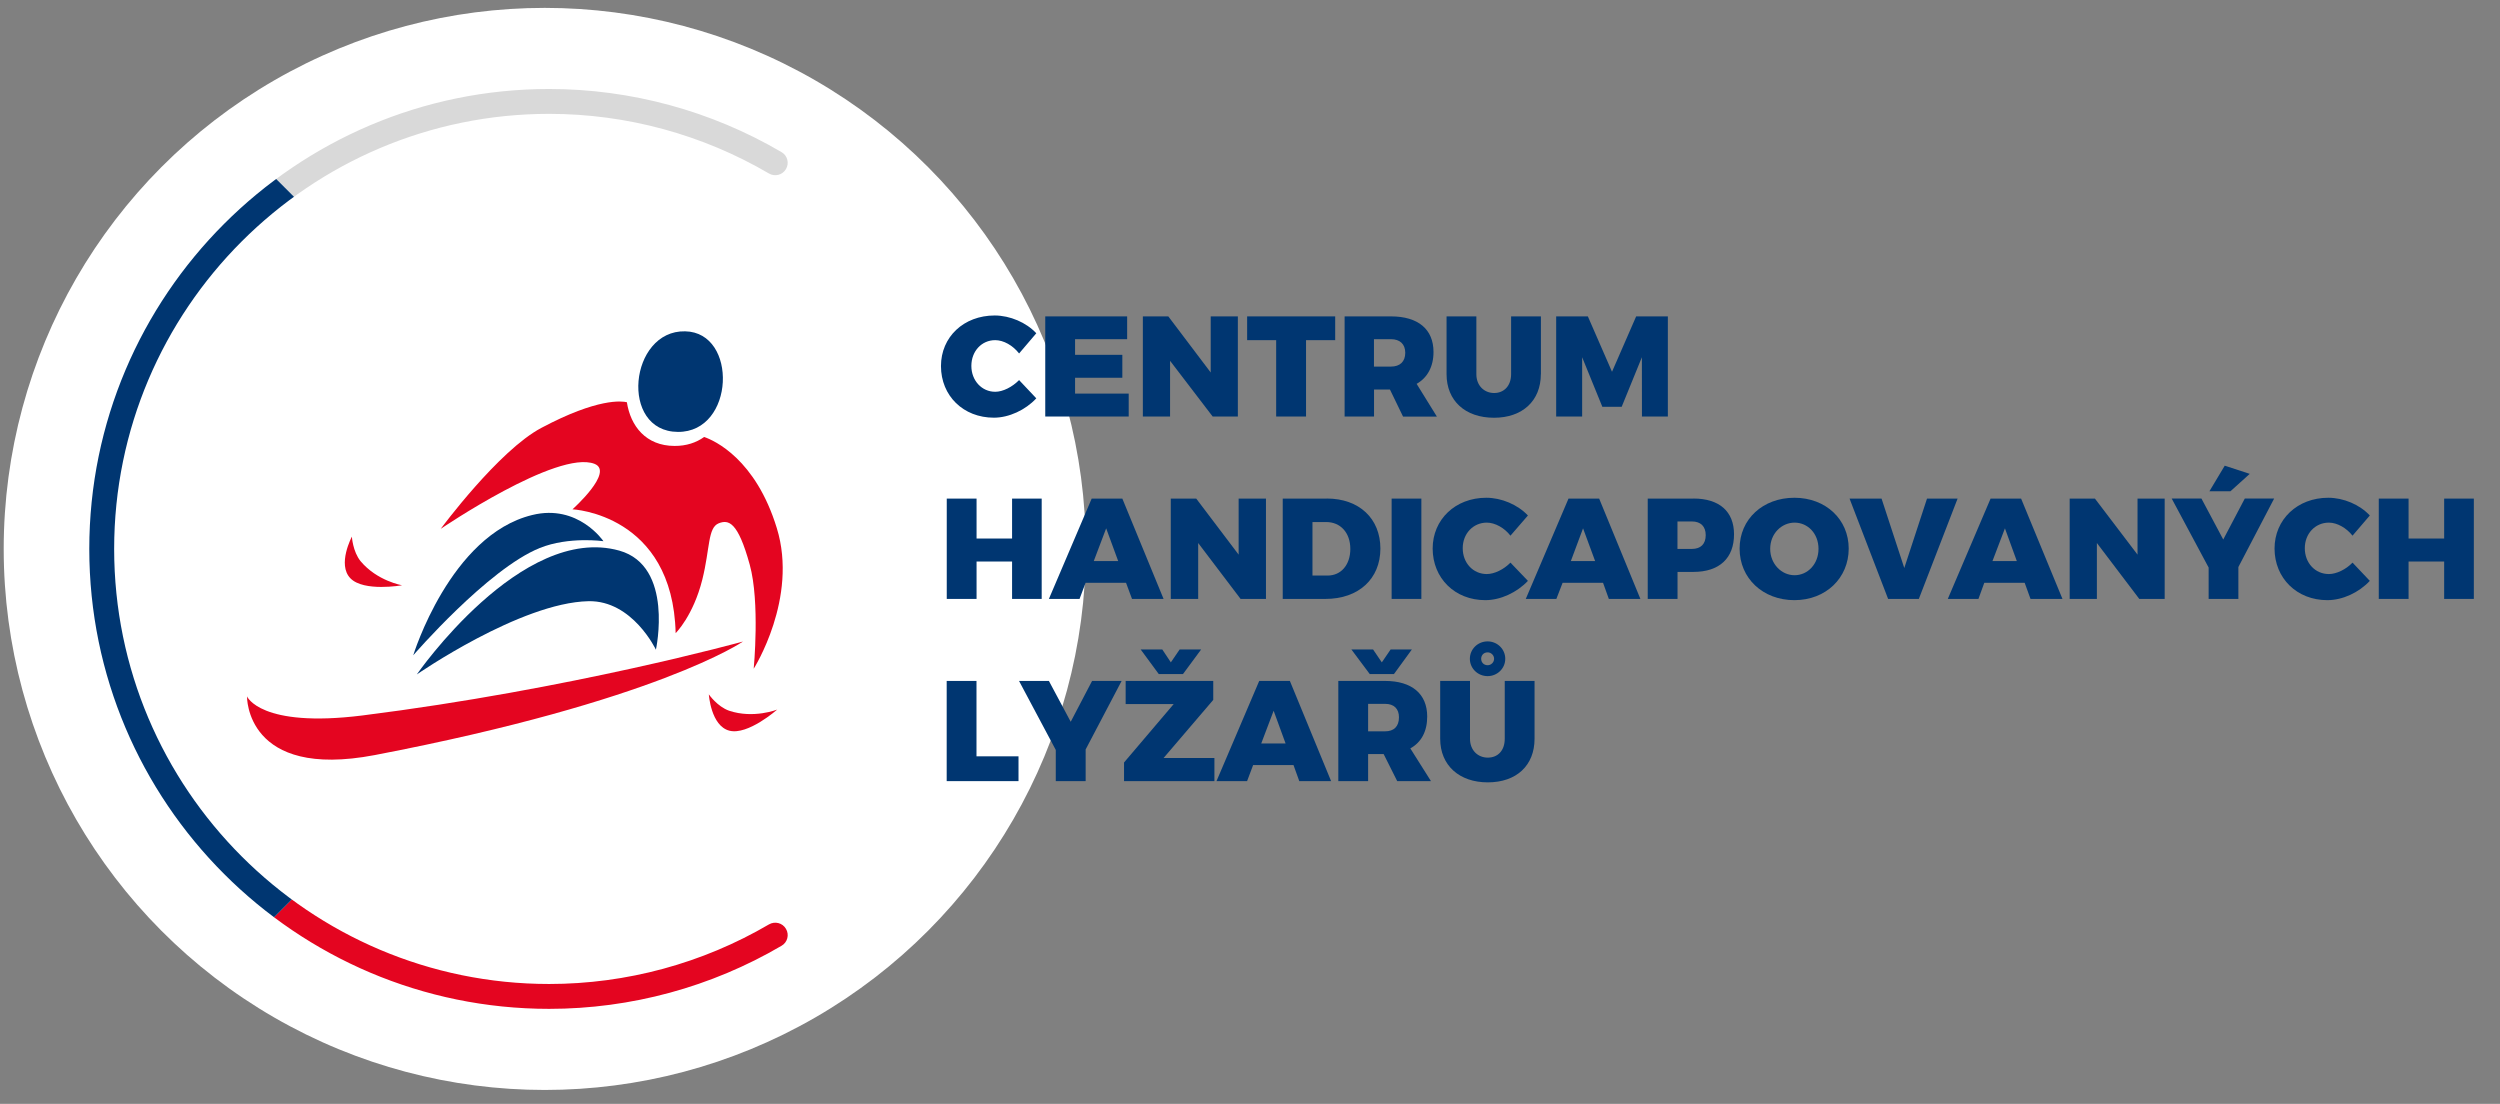 <?xml version="1.0" encoding="UTF-8" standalone="no"?>
<!DOCTYPE svg PUBLIC "-//W3C//DTD SVG 1.1//EN" "http://www.w3.org/Graphics/SVG/1.1/DTD/svg11.dtd">
<svg width="100%" height="100%" viewBox="0 0 385 170" version="1.1" xmlns="http://www.w3.org/2000/svg" xmlns:xlink="http://www.w3.org/1999/xlink" xml:space="preserve" xmlns:serif="http://www.serif.com/" style="fill-rule:evenodd;clip-rule:evenodd;stroke-linejoin:round;stroke-miterlimit:2;">
    <rect x="0" y="0" width="385" height="170" fill="#808080" stroke="none"/>
    <g transform="matrix(1,0,0,1,-37.27,-35.446)">
        <circle cx="121.16" cy="119.98" r="83.32" style="fill:white;"/>
        <g>
            <g>
                <g>
                    <path d="M196.86,86.77L194.21,89.88C193.25,88.64 191.82,87.83 190.53,87.83C188.45,87.83 186.86,89.52 186.86,91.8C186.86,94.05 188.46,95.78 190.53,95.78C191.72,95.78 193.15,95.05 194.21,93.98L196.86,96.79C195.19,98.59 192.65,99.77 190.33,99.77C185.62,99.77 182.18,96.4 182.18,91.82C182.18,87.34 185.68,84.03 190.46,84.03C192.82,84.04 195.31,85.1 196.86,86.77Z" style="fill:rgb(0,54,113);fill-rule:nonzero;"/>
                    <path d="M202.83,87.67L202.83,90.09L210.11,90.09L210.11,93.62L202.83,93.62L202.83,96.06L211.09,96.06L211.09,99.59L198.24,99.59L198.24,84.17L210.85,84.17L210.85,87.68L202.83,87.68L202.83,87.67Z" style="fill:rgb(0,54,113);fill-rule:nonzero;"/>
                    <path d="M224.02,99.59L217.46,91.01L217.46,99.59L213.27,99.59L213.27,84.17L217.19,84.17L223.72,92.81L223.72,84.17L227.9,84.17L227.9,99.59L224.02,99.59Z" style="fill:rgb(0,54,113);fill-rule:nonzero;"/>
                    <path d="M238.4,87.83L238.4,99.59L233.8,99.59L233.8,87.83L229.33,87.83L229.33,84.17L242.89,84.17L242.89,87.83L238.4,87.83Z" style="fill:rgb(0,54,113);fill-rule:nonzero;"/>
                    <path d="M251.32,95.43L248.87,95.43L248.87,99.59L244.34,99.59L244.34,84.17L251.48,84.17C255.67,84.17 258.03,86.16 258.03,89.65C258.03,91.94 257.07,93.63 255.43,94.56L258.55,99.6L253.34,99.6L251.32,95.43ZM251.48,91.9C252.85,91.9 253.68,91.15 253.68,89.78C253.68,88.43 252.85,87.68 251.48,87.68L248.86,87.68L248.86,91.9L251.48,91.9Z" style="fill:rgb(0,54,113);fill-rule:nonzero;"/>
                    <path d="M274.56,93.07C274.56,97.17 271.73,99.78 267.35,99.78C262.91,99.78 260.04,97.16 260.04,93.07L260.04,84.17L264.63,84.17L264.63,93.07C264.63,94.86 265.86,95.97 267.37,95.97C268.88,95.97 269.98,94.87 269.98,93.07L269.98,84.17L274.57,84.17L274.57,93.07L274.56,93.07Z" style="fill:rgb(0,54,113);fill-rule:nonzero;"/>
                    <path d="M290.13,99.59L290.12,90.46L287.01,98.09L284.03,98.09L280.92,90.46L280.92,99.59L276.92,99.59L276.92,84.17L281.8,84.17L285.52,92.7L289.24,84.17L294.12,84.17L294.12,99.59L290.13,99.59Z" style="fill:rgb(0,54,113);fill-rule:nonzero;"/>
                    <path d="M193.13,127.68L193.13,121.92L187.66,121.92L187.66,127.68L183.07,127.68L183.07,112.23L187.66,112.23L187.66,118.38L193.13,118.38L193.13,112.23L197.69,112.23L197.69,127.68L193.13,127.68Z" style="fill:rgb(0,54,113);fill-rule:nonzero;"/>
                    <path d="M204.45,125.2L203.52,127.68L198.8,127.68L205.39,112.23L210.11,112.23L216.46,127.68L211.6,127.68L210.68,125.2L204.45,125.2ZM207.62,116.81L205.71,121.85L209.47,121.85L207.62,116.81Z" style="fill:rgb(0,54,113);fill-rule:nonzero;"/>
                    <path d="M228.32,127.68L221.79,119.07L221.79,127.68L217.57,127.68L217.57,112.23L221.49,112.23L228.02,120.86L228.02,112.23L232.23,112.23L232.23,127.68L228.32,127.68Z" style="fill:rgb(0,54,113);fill-rule:nonzero;"/>
                    <path d="M241.6,112.22C246.58,112.22 249.85,115.3 249.85,119.93C249.85,124.58 246.5,127.68 241.4,127.68L234.81,127.68L234.81,112.23L241.6,112.23L241.6,112.22ZM239.39,124.08L241.73,124.08C243.77,124.08 245.22,122.46 245.22,119.98C245.22,117.49 243.71,115.84 241.5,115.84L239.39,115.84L239.39,124.08Z" style="fill:rgb(0,54,113);fill-rule:nonzero;"/>
                    <rect x="251.58" y="112.23" width="4.58" height="15.45" style="fill:rgb(0,54,113);fill-rule:nonzero;"/>
                    <path d="M272.57,114.83L269.88,117.94C268.96,116.74 267.5,115.93 266.24,115.93C264.14,115.93 262.53,117.62 262.53,119.87C262.53,122.15 264.13,123.85 266.24,123.85C267.39,123.85 268.85,123.15 269.88,122.09L272.57,124.9C270.86,126.7 268.35,127.87 266.01,127.87C261.3,127.87 257.9,124.47 257.9,119.92C257.9,115.44 261.4,112.1 266.16,112.1C268.49,112.1 270.98,113.15 272.57,114.83Z" style="fill:rgb(0,54,113);fill-rule:nonzero;"/>
                    <path d="M277.91,125.2L276.95,127.68L272.24,127.68L278.82,112.23L283.54,112.23L289.89,127.68L285.03,127.68L284.14,125.2L277.91,125.2ZM281.06,116.81L279.18,121.85L282.92,121.85L281.06,116.81Z" style="fill:rgb(0,54,113);fill-rule:nonzero;"/>
                    <path d="M298.06,112.22C302.04,112.22 304.31,114.2 304.31,117.73C304.31,121.41 302.05,123.52 298.06,123.52L295.61,123.52L295.61,127.68L291.02,127.68L291.02,112.23L298.06,112.23L298.06,112.22ZM295.6,119.98L297.82,119.98C299.18,119.98 299.95,119.23 299.95,117.86C299.95,116.51 299.18,115.75 297.82,115.75L295.6,115.75L295.6,119.98Z" style="fill:rgb(0,54,113);fill-rule:nonzero;"/>
                    <path d="M321.97,119.93C321.97,124.46 318.45,127.87 313.61,127.87C308.76,127.87 305.17,124.51 305.17,119.93C305.17,115.39 308.76,112.1 313.61,112.1C318.45,112.1 321.97,115.44 321.97,119.93ZM309.88,119.97C309.88,122.29 311.62,124.03 313.63,124.03C315.68,124.03 317.32,122.29 317.32,119.97C317.32,117.62 315.68,115.93 313.63,115.93C311.62,115.94 309.88,117.63 309.88,119.97Z" style="fill:rgb(0,54,113);fill-rule:nonzero;"/>
                    <path d="M328.04,127.68L322.1,112.23L327.03,112.23L330.53,122.92L334.03,112.23L338.74,112.23L332.77,127.68L328.04,127.68Z" style="fill:rgb(0,54,113);fill-rule:nonzero;"/>
                    <path d="M342.85,125.2L341.95,127.68L337.23,127.68L343.82,112.23L348.52,112.23L354.89,127.68L349.97,127.68L349.07,125.2L342.85,125.2ZM346.03,116.81L344.11,121.85L347.86,121.85L346.03,116.81Z" style="fill:rgb(0,54,113);fill-rule:nonzero;"/>
                    <path d="M366.72,127.68L360.19,119.07L360.19,127.68L356,127.68L356,112.23L359.89,112.23L366.45,120.86L366.45,112.23L370.63,112.23L370.63,127.68L366.72,127.68Z" style="fill:rgb(0,54,113);fill-rule:nonzero;"/>
                    <path d="M381.99,127.68L377.4,127.68L377.4,122.85L371.71,112.22L376.29,112.22L379.65,118.53L382.97,112.22L387.49,112.22L381.98,122.77L381.98,127.68L381.99,127.68ZM377.52,111.1L379.88,107.16L383.73,108.42L380.76,111.1L377.52,111.1Z" style="fill:rgb(0,54,113);fill-rule:nonzero;"/>
                    <path d="M402.22,114.83L399.56,117.94C398.62,116.74 397.18,115.93 395.92,115.93C393.82,115.93 392.21,117.62 392.21,119.87C392.21,122.15 393.81,123.85 395.92,123.85C397.07,123.85 398.54,123.15 399.56,122.09L402.22,124.9C400.54,126.7 398.03,127.87 395.68,127.87C390.97,127.87 387.55,124.47 387.55,119.92C387.55,115.44 391.07,112.1 395.82,112.1C398.17,112.1 400.66,113.15 402.22,114.83Z" style="fill:rgb(0,54,113);fill-rule:nonzero;"/>
                    <path d="M413.67,127.68L413.67,121.92L408.19,121.92L408.19,127.68L403.6,127.68L403.6,112.23L408.19,112.23L408.19,118.38L413.67,118.38L413.67,112.23L418.24,112.23L418.24,127.68L413.67,127.68Z" style="fill:rgb(0,54,113);fill-rule:nonzero;"/>
                    <path d="M194.12,151.92L194.12,155.74L183.06,155.74L183.06,140.31L187.65,140.31L187.65,151.92L194.12,151.92Z" style="fill:rgb(0,54,113);fill-rule:nonzero;"/>
                    <path d="M204.46,155.74L199.86,155.74L199.86,150.94L194.2,140.31L198.8,140.31L202.16,146.6L205.45,140.31L210,140.31L204.46,150.86L204.46,155.74Z" style="fill:rgb(0,54,113);fill-rule:nonzero;"/>
                    <path d="M216.46,152.18L224.29,152.18L224.29,155.74L210.37,155.74L210.37,152.87L218.02,143.87L210.62,143.87L210.62,140.31L224.11,140.31L224.11,143.23L216.46,152.18ZM216.26,135.46L217.58,137.45L218.94,135.46L222.25,135.46L219.45,139.25L215.72,139.25L212.93,135.46L216.26,135.46Z" style="fill:rgb(0,54,113);fill-rule:nonzero;"/>
                    <path d="M230.25,153.27L229.32,155.74L224.61,155.74L231.19,140.31L235.91,140.31L242.26,155.74L237.36,155.74L236.47,153.27L230.25,153.27ZM233.41,144.9L231.5,149.94L235.25,149.94L233.41,144.9Z" style="fill:rgb(0,54,113);fill-rule:nonzero;"/>
                    <path d="M250.35,151.57L247.96,151.57L247.96,155.74L243.37,155.74L243.37,140.31L250.57,140.31C254.69,140.31 257.06,142.3 257.06,145.79C257.06,148.08 256.16,149.76 254.46,150.7L257.64,155.74L252.44,155.74L250.35,151.57ZM245.38,135.46L248.72,135.46L250.07,137.45L251.43,135.46L254.7,135.46L251.94,139.25L248.21,139.25L245.38,135.46ZM250.58,148.07C251.94,148.07 252.71,147.32 252.71,145.91C252.71,144.59 251.94,143.84 250.58,143.84L247.96,143.84L247.96,148.07L250.58,148.07Z" style="fill:rgb(0,54,113);fill-rule:nonzero;"/>
                    <path d="M273.59,149.22C273.59,153.32 270.82,155.93 266.38,155.93C262,155.93 259.06,153.31 259.06,149.22L259.06,140.31L263.65,140.31L263.65,149.22C263.65,151.01 264.88,152.12 266.39,152.12C267.95,152.12 269,151.02 269,149.22L269,140.31L273.59,140.31L273.59,149.22ZM269.08,136.9C269.08,138.39 267.85,139.57 266.36,139.57C264.86,139.57 263.63,138.39 263.63,136.9C263.63,135.4 264.86,134.22 266.36,134.22C267.85,134.22 269.08,135.4 269.08,136.9ZM265.37,136.9C265.37,137.45 265.77,137.89 266.37,137.89C266.89,137.89 267.36,137.45 267.36,136.9C267.36,136.34 266.89,135.91 266.37,135.91C265.77,135.91 265.37,136.34 265.37,136.9Z" style="fill:rgb(0,54,113);fill-rule:nonzero;"/>
                </g>
                <g>
                    <g>
                        <g>
                            <path d="M138.28,135.5C138.28,135.5 141.1,122.62 132.64,120.24C117.57,116.03 101.46,139.31 101.46,139.31C101.46,139.31 117.41,128.26 127.89,128.03C134.68,127.89 138.28,135.5 138.28,135.5Z" style="fill:rgb(0,54,113);fill-rule:nonzero;"/>
                            <path d="M130.2,118.79C130.2,118.79 126.3,113.01 119.22,114.76C106.59,117.84 100.91,136.36 100.91,136.36C100.91,136.36 112.42,123.05 120.39,119.84C124.88,118.03 130.2,118.79 130.2,118.79Z" style="fill:rgb(0,54,113);fill-rule:nonzero;"/>
                            <path d="M142.78,86.47C134.19,86.28 132.61,101.9 141.67,101.96C150.45,102.02 150.95,86.62 142.78,86.47Z" style="fill:rgb(0,54,113);fill-rule:nonzero;"/>
                            <path d="M91.46,118.09C91.46,118.09 89.17,122.38 91.23,124.5C93.28,126.62 99.19,125.58 99.19,125.58C99.19,125.58 95.35,124.92 92.8,121.87C91.59,120.37 91.46,118.09 91.46,118.09Z" style="fill:rgb(228,5,32);fill-rule:nonzero;"/>
                            <path d="M75.31,142.69C75.31,142.69 75.05,155.53 94.97,151.73C138.48,143.39 151.69,134.24 151.69,134.24C151.69,134.24 125.18,141.59 93.06,145.63C77.34,147.59 75.31,142.69 75.31,142.69Z" style="fill:rgb(228,5,32);fill-rule:nonzero;"/>
                        </g>
                        <path d="M146.43,142.38C146.43,142.38 146.74,147.23 149.59,147.97C152.45,148.71 156.96,144.72 156.96,144.72C156.96,144.72 153.33,146.16 149.56,144.9C147.73,144.26 146.43,142.38 146.43,142.38Z" style="fill:rgb(228,5,32);fill-rule:nonzero;"/>
                        <path d="M156.9,116.78C153.64,106.13 147.3,103.29 145.71,102.74C144.48,103.62 142.96,104.13 141.15,104.12C136.72,104.11 134.37,101.04 133.81,97.39C133.06,97.21 129.35,96.71 120.66,101.33C114.07,104.8 105.14,116.89 105.14,116.89C105.14,116.89 123.12,104.66 128.83,106.88C131.9,108.11 125.43,113.88 125.43,113.88C125.43,113.88 140.88,114.59 141.32,132.95C141.32,132.95 144.02,130.31 145.43,124.69C146.63,119.86 146.25,116.71 147.96,116.03C149.44,115.46 150.89,115.71 152.73,122.41C154.33,128.19 153.34,138.43 153.34,138.43C153.34,138.43 160.23,127.59 156.9,116.78Z" style="fill:rgb(228,5,32);fill-rule:nonzero;"/>
                    </g>
                    <g>
                        <g>
                            <clipPath id="_clip1">
                                <path d="M155.68,177.81C145.46,183.8 133.75,186.98 121.84,186.98C84.9,186.98 54.85,156.93 54.85,119.98C54.85,83.03 84.91,52.98 121.84,52.98C133.76,52.98 145.46,56.17 155.68,62.16C156.6,62.7 157.78,62.4 158.31,61.48C158.85,60.57 158.54,59.39 157.62,58.87C146.81,52.53 134.44,49.15 121.84,49.15C82.78,49.15 51.02,80.93 51.02,119.98C51.02,159.03 82.78,190.81 121.84,190.81C134.44,190.81 146.81,187.44 157.62,181.1C158.54,180.58 158.85,179.4 158.31,178.49C157.78,177.57 156.6,177.27 155.68,177.81Z"/>
                            </clipPath>
                            <g clip-path="url(#_clip1)">
                                <path d="M171.9,156L95.92,156L83.98,172.19L77.95,178.22L48.27,207.03L171.9,207.03L171.9,156Z" style="fill:rgb(228,5,32);fill-rule:nonzero;"/>
                                <path d="M180.21,87.67L93.28,87.67L84.02,67.22L78,61.2L65.08,33.97L180.21,33.97L180.21,87.67Z" style="fill:rgb(217,217,217);fill-rule:nonzero;"/>
                                <path d="M68.12,188.06L-0.24,119.68L68.12,51.33L136.5,119.68L68.12,188.06Z" style="fill:rgb(0,54,113);fill-rule:nonzero;"/>
                            </g>
                        </g>
                    </g>
                </g>
            </g>
        </g>
    </g>
</svg>
